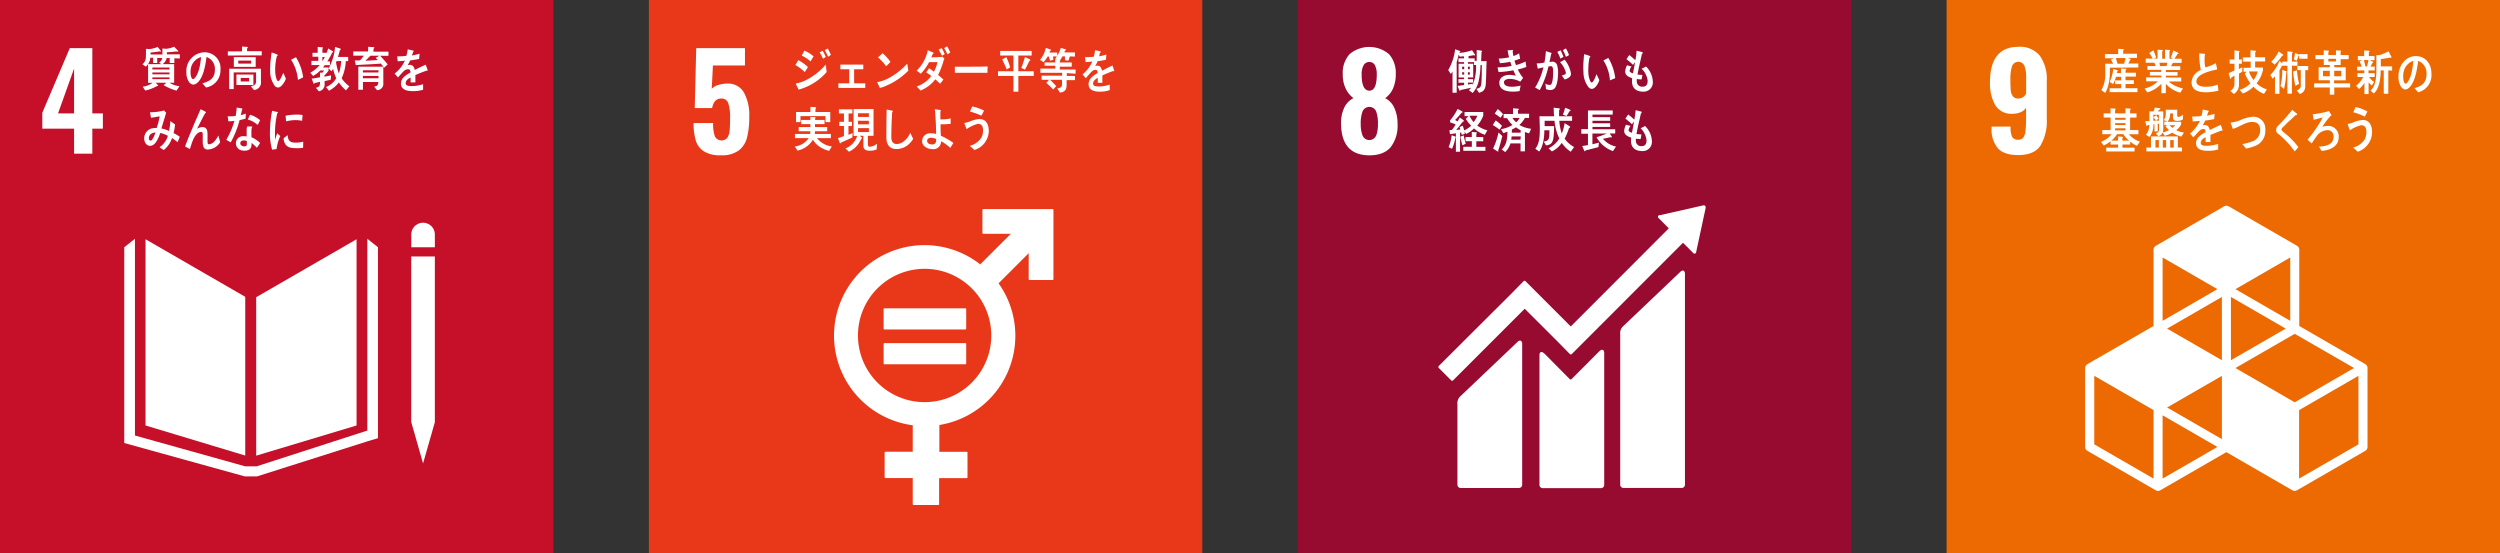 <svg xmlns="http://www.w3.org/2000/svg" viewBox="0 0 600.03 132.82"><rect x="0" y="0" width="600.03" height="132.82" fill="#333333" stroke="none"/><defs><style>.cls-1{fill:#c60f28;}.cls-2{fill:#fff;}.cls-3{fill:#e83819;}.cls-4{fill:#970b31;}.cls-5{fill:#ed6a02;}</style></defs><g id="レイヤー_2" data-name="レイヤー 2"><g id="レイヤー_1-2" data-name="レイヤー 1"><rect class="cls-1" width="132.82" height="132.82"/><path class="cls-2" d="M17.78,30.88H10.15V27.06l6.6-15.51h5.41V27.22h2.53v3.66H22.16v6H17.78Zm0-3.66V16.46L13.93,27.22Z"/><polygon class="cls-2" points="58.86 71.24 34.93 57.42 34.93 102.12 58.86 109.34 58.86 71.24"/><polygon class="cls-2" points="61.49 71.33 61.49 109.36 85.58 102.12 85.58 57.42 61.49 71.33"/><polygon class="cls-2" points="99.41 101.33 98.71 101.33 101.54 111.23 104.37 101.33 103.66 101.33 104.37 101.33 104.37 61.56 103.66 61.56 102.96 61.56 102.22 61.56 100.81 61.56 100.11 61.56 99.41 61.56 98.7 61.56 98.7 101.33 99.41 101.33"/><polygon class="cls-2" points="90.72 59.34 88.16 57.31 88.16 103.34 61.57 111.93 60.34 111.93 60.09 111.93 58.86 111.93 32.39 104.53 32.39 57.31 29.82 59.34 29.82 106.33 58.74 114.34 60.09 114.34 60.34 114.34 61.69 114.34 88.36 105.87 90.72 105.17 90.72 59.34"/><path class="cls-2" d="M104.37,56.29a2.83,2.83,0,0,0-5.66,0v3.05h5.66Z"/><path class="cls-2" d="M37.74,13.89v1.23h-1V13.85h-.65A3.22,3.22,0,0,1,35,16l-.83-.58c.84-.68.86-1.33.86-2.44,0-.42,0-.84,0-1.26l.9.06a8.28,8.28,0,0,0,1.93-.51l.79,1c0,.09-.1.12-.16.12a.47.47,0,0,1-.2-.06c-.71.13-1.43.21-2.15.28,0,.16,0,.31,0,.47h3.48v.89Zm4.11.1v1.13H40.73V13.93H40A2.39,2.39,0,0,1,39,15.4h2.8v4.46H40.69a5.25,5.25,0,0,0,2.39.82l-.72,1.07a12.48,12.48,0,0,1-3.09-1.31c.21-.21.46-.37.66-.58H37.37c.08.1.59.58.59.67a.12.12,0,0,1-.13.11l-.12,0a10.78,10.78,0,0,1-2.85,1.1l-.62-.94a4.73,4.73,0,0,0,2.36-.92H35.54V15.4h3.2c-.19-.11-.38-.25-.56-.37a1.75,1.75,0,0,0,.8-1.7c0-.56,0-1.13,0-1.69l.9.07a6.65,6.65,0,0,0,1.92-.5l.89.92s.11.1.11.17-.13.11-.18.11a.59.59,0,0,1-.25-.07c-.77.09-1.54.17-2.31.2,0,.17,0,.33,0,.5h3.1v1Zm-1.17,2.22H36.57v.47h4.11Zm0,1.19H36.57v.44h4.12Zm0,1.17H36.57V19h4.12Z"/><path class="cls-2" d="M49.44,21c-.3-.33-.57-.69-.87-1,1.54-.43,3-1.06,3-3.22a3,3,0,0,0-2-3.1c-.26,2-.78,5.11-2.31,6.27a1.49,1.49,0,0,1-.91.36,1.44,1.44,0,0,1-1-.66,4.05,4.05,0,0,1-.62-2.34,4.48,4.48,0,0,1,4.3-4.76,3.82,3.82,0,0,1,3.89,4.15A4.16,4.16,0,0,1,49.44,21ZM46,15.74a4.57,4.57,0,0,0-.27,1.56c0,.47.09,1.68.63,1.68.2,0,.36-.22.48-.37.92-1.09,1.31-3.42,1.4-4.92A3.56,3.56,0,0,0,46,15.74Z"/><path class="cls-2" d="M54.68,13.33v-1h3.41V11.17l1.22.09c.07,0,.16,0,.16.13s-.1.17-.17.2v.7h3.52v1Zm6.25,8.27-.74-.92c.68-.14,1.27-.23,1.27-1.22V17.37H56.09v4H55V16.49h7.63v3.05A1.79,1.79,0,0,1,60.93,21.6Zm-4.81-5.55V13.71h5.25v2.34Zm.63,4.35V17.89h4.07V20.4Zm3.52-5.85H57.19v.71h3.08Zm-.49,4.15h-2v.85h2Z"/><path class="cls-2" d="M66.75,21a1,1,0,0,1-.76-.33,6,6,0,0,1-1.15-3.76,19.22,19.22,0,0,1,.2-3.13c0-.4.1-.78.16-1.17a6.88,6.88,0,0,1,1.38.51.15.15,0,0,1,.08.12.26.26,0,0,1-.2.22,12.62,12.62,0,0,0-.4,3.75,5.55,5.55,0,0,0,.24,1.52c.06.21.21.74.46.73.46,0,1-1.52,1.25-2l.61,1.45C68.33,19.7,67.52,21,66.75,21Zm4.76-1.85a10.51,10.51,0,0,0-1.65-4.81c.4-.19.78-.42,1.18-.6a12.36,12.36,0,0,1,1.72,4.82C72.35,18.78,71.93,19,71.51,19.16Z"/><path class="cls-2" d="M79.75,12.59a15.85,15.85,0,0,1-1.19,2.14h.63v.92H77.94c-.14.18-.28.37-.43.55h1.34V17a10,10,0,0,1-1,1.11v.29c.53-.09,1.08-.18,1.62-.31l-.09,1.05c-.49.14-1,.21-1.47.32v.67a1.63,1.63,0,0,1-1.38,1.78l-.72-.83c.84-.24,1-.4,1-1.44l-1.32.3c0,.06-.07.19-.14.19s-.09,0-.11-.1l-.44-1.16c.66-.08,1.32-.2,2-.32,0-.37,0-.74,0-1.11l.59,0a2.55,2.55,0,0,0,.37-.52h-.9a7.4,7.4,0,0,1-1.72,1.31l-.67-.77a8.15,8.15,0,0,0,2.28-1.85h-2v-1h1.64v-1H75V12.67h1.25V11.26l1.16.1a.1.1,0,0,1,.11.11.29.29,0,0,1-.14.21v1H78.8l-.67.66a14.62,14.62,0,0,0,.64-1.71l1.07.65a.21.21,0,0,1,.11.18C80,12.59,79.82,12.6,79.75,12.59Zm-2.38,1.1v1a10.12,10.12,0,0,0,.6-1Zm5.67,8a8.44,8.44,0,0,1-1.69-1.91,7.24,7.24,0,0,1-2.4,2l-.71-.89a4.9,4.9,0,0,0,2.46-2.12,11.55,11.55,0,0,1-.76-2.26,4,4,0,0,1-.39.62l-.67-.72a13,13,0,0,0,1.54-5.14l1.24.38a.22.22,0,0,1,.13.19c0,.11-.15.2-.22.22-.14.54-.28,1.08-.45,1.61h2.45v1H83a11,11,0,0,1-1,4.12,7,7,0,0,0,1.86,1.92Zm-2.28-7-.1.26a12.78,12.78,0,0,0,.68,2.69,11.56,11.56,0,0,0,.54-3Z"/><path class="cls-2" d="M91.26,13.38c.6.7,1.23,1.35,1.79,2.08l-.87.8a8,8,0,0,0-.8-1c-2,.18-4,.23-6,.36l-.23-1.11h1a.55.55,0,0,0,.38-.15,5.69,5.69,0,0,0,.76-1H84.78v-1h3.57V11.23l1.38.09c.07,0,.11.08.11.16s-.13.2-.2.23v.69h3.6v1Zm-.77,8.26-.7-.85c.65-.11,1-.24,1-1.11H87.11v1.86H86V16h6V19.9A1.52,1.52,0,0,1,90.49,21.64ZM87.1,16.87v.52h3.74v-.52Zm3.75,1.36H87.1v.56h3.75Zm-1.93-4.85c-.41.39-.8.83-1.24,1.18,1,0,2-.1,3-.16-.17-.16-.34-.34-.5-.51.28-.16.56-.32.84-.51Z"/><path class="cls-2" d="M102.54,17a.24.24,0,0,1-.14-.05c-.71.23-2.06.77-2.7,1.07v1.75H98.55c0-.16,0-.33,0-.52v-.64c-.78.36-1.18.83-1.18,1.35s.45.7,1.34.7a8.65,8.65,0,0,0,2.84-.46l0,1.34a8.17,8.17,0,0,1-2.45.33c-1.91,0-2.87-.6-2.87-1.83a2.29,2.29,0,0,1,.8-1.64,7.81,7.81,0,0,1,1.49-1c0-.51-.18-.77-.46-.77A1.43,1.43,0,0,0,97,17a9.74,9.74,0,0,0-.76.78c-.36.4-.58.67-.72.81-.17-.21-.45-.52-.81-.94a8,8,0,0,0,2.46-3.09c-.52.07-1.09.12-1.72.15a11.82,11.82,0,0,0-.15-1.18,16.64,16.64,0,0,0,2.23-.12,9.25,9.25,0,0,0,.33-1.57l1.32.3a.14.14,0,0,1,.12.13c0,.07,0,.13-.16.17,0,.2-.14.5-.26.88a17.4,17.4,0,0,0,1.82-.42l-.11,1.25c-.53.12-1.26.23-2.15.36a7.13,7.13,0,0,1-.61,1.14,2,2,0,0,1,.56-.08c.59,0,1,.4,1.16,1.22.78-.41,1.67-.84,2.63-1.27l.45,1.28C102.66,16.91,102.62,17,102.54,17Z"/><path class="cls-2" d="M42.62,34.13a15.13,15.13,0,0,0-1.33-1,6.05,6.05,0,0,1-2,2.89l-1-.68a5,5,0,0,0,2-2.74,7,7,0,0,0-1.83-.69A10.14,10.14,0,0,1,38,33.12C37.54,34.06,37,35,36,35c-.81,0-1.39-.79-1.39-1.78a2.48,2.48,0,0,1,1.8-2.4,4.36,4.36,0,0,1,1.19-.1,18.23,18.23,0,0,0,.72-2.8l-2.08.36L36,26.94h.11a13.12,13.12,0,0,0,3.29-.43,5,5,0,0,0,.48.55c-.21.72-.43,1.43-.65,2.15-.17.55-.32,1.09-.51,1.62a7.14,7.14,0,0,1,1.83.6,11.09,11.09,0,0,0,.32-2.37c.39.27.78.53,1.15.83a13.72,13.72,0,0,1-.36,2.05,11.9,11.9,0,0,1,1.48.87C43,33.24,42.81,33.7,42.62,34.13Zm-6.89-.94c0,.29.11.55.37.55a.48.48,0,0,0,.41-.21,6.14,6.14,0,0,0,.79-1.74C36.62,31.85,35.73,32.19,35.73,33.19Z"/><path class="cls-2" d="M49.86,35.89c-1.3,0-1.2-1.38-1.2-2.46V32.37c0-.32,0-.7-.35-.7a.75.75,0,0,0-.26,0c-1.47.42-2,2.69-2.48,4.11l-1.15-.63c.4-1.11.84-2.19,1.3-3.28s1-2.44,1.55-3.65c.3-.67.57-1.36.88-2a12.93,12.93,0,0,1,1.23.63.12.12,0,0,1,.07.11.16.16,0,0,1-.17.15c-.65,1.13-1.23,2.33-1.83,3.5l-.18.31a2.81,2.81,0,0,1,1.3-.42c1,0,1.24.73,1.24,1.7,0,.59,0,1.16,0,1.74,0,.3,0,.7.37.7A2.07,2.07,0,0,0,51.4,34a6.38,6.38,0,0,0,1-1.48c.16.54.31,1.07.45,1.6A3.62,3.62,0,0,1,49.86,35.89Z"/><path class="cls-2" d="M58.94,28.48c-.48.14-.95.25-1.43.34a22.91,22.91,0,0,1-2.13,5.34c-.36-.18-.72-.39-1.07-.61A18.55,18.55,0,0,0,56.26,29a9.89,9.89,0,0,1-1.45.12c-.05-.4-.11-.79-.16-1.2a4.78,4.78,0,0,0,.54,0,8.88,8.88,0,0,0,1.36-.09,13,13,0,0,0,.26-2c.46.06.91.12,1.36.22-.12.53-.24,1.07-.39,1.59A10,10,0,0,0,59,27.26C59,27.66,58.94,28.07,58.94,28.48Zm2.72,7a9,9,0,0,0-1.29-1.18c0,.13,0,.26,0,.38,0,1.18-.8,1.49-1.68,1.49a3,3,0,0,1-.93-.14,1.74,1.74,0,0,1-1.14-1.62,1.7,1.7,0,0,1,1.78-1.73,5.49,5.49,0,0,1,.8.06c0-.53,0-1.07,0-1.6a2.38,2.38,0,0,1,.14-.78h.88c.06,0,.34,0,.34.09s0,0,0,0a1.3,1.3,0,0,0-.2.7,17.82,17.82,0,0,0,0,1.79,7,7,0,0,1,2.06,1.36A11.07,11.07,0,0,1,61.66,35.45Zm-2.43-1.64a1.62,1.62,0,0,0-.7-.13c-.37,0-.83.12-.85.65s.54.77.92.77.63-.08.65-.57C59.25,34.29,59.24,34.05,59.23,33.81ZM61.84,30a5.91,5.91,0,0,0-2.37-1.31L60,27.55a6,6,0,0,1,2.43,1.31Z"/><path class="cls-2" d="M66.38,35.8c-.36,0-.71.08-1.07.12a14.33,14.33,0,0,1-.52-4.39,27.34,27.34,0,0,1,.52-4.94l.85.2a2.23,2.23,0,0,1,.43.1.14.14,0,0,1,.11.15.16.16,0,0,1-.16.15A22.11,22.11,0,0,0,66,32.32c0,.42,0,.83,0,1.25.17-.52.34-1.06.53-1.59l.74.68A10.69,10.69,0,0,0,66.38,35.8Zm6.38-.34a7.81,7.81,0,0,1-1.8.1c-1.41,0-2.73-.27-2.9-2.38.34-.25.67-.51,1-.74,0,1.2.57,1.74,1.49,1.77A6.44,6.44,0,0,0,72.78,34C72.77,34.45,72.76,35,72.76,35.46ZM72.51,29a7.6,7.6,0,0,0-2.28-.14,10.65,10.65,0,0,0-1.58.27c0-.42-.07-.93-.12-1.35a11.91,11.91,0,0,1,2.23-.26,7.74,7.74,0,0,1,1.86.09C72.58,28.07,72.56,28.54,72.51,29Z"/><rect class="cls-3" x="155.74" width="132.82" height="132.82"/><path class="cls-2" d="M169,36.36a4.69,4.69,0,0,1-2-2.61,14.37,14.37,0,0,1-.53-4.22h4.69a9,9,0,0,0,.41,3.18,1.8,1.8,0,0,0,3,.35,3.63,3.63,0,0,0,.55-1.7c.07-.72.11-1.76.11-3.11a10.4,10.4,0,0,0-.43-3.46,1.67,1.67,0,0,0-1.73-1.14c-1.13,0-1.85.76-2.16,2.29h-4.16l.35-14.39H178.8v4.16h-7.69l-.28,5.6a3.2,3.2,0,0,1,1.5-.89,7.07,7.07,0,0,1,2.28-.36,4.33,4.33,0,0,1,3.91,2.09A11.14,11.14,0,0,1,179.83,28a19.94,19.94,0,0,1-.53,5,5.63,5.63,0,0,1-2,3.12,6.82,6.82,0,0,1-4.23,1.15A7.37,7.37,0,0,1,169,36.36Z"/><path class="cls-2" d="M252.62,50.18H236a.21.21,0,0,0-.21.21v5.52a.21.21,0,0,0,.21.21h6.6l-7.33,7.33a21.71,21.71,0,1,0-16.2,38.62v6.35h-6.54a.21.21,0,0,0-.21.21v5.9a.21.21,0,0,0,.21.21h6.54V121a.21.21,0,0,0,.22.21h5.9a.21.21,0,0,0,.21-.21v-6.25H232a.21.21,0,0,0,.21-.21v-5.9a.21.21,0,0,0-.21-.21h-6.54V102A21.69,21.69,0,0,0,239.67,68l7.23-7.23V67a.21.21,0,0,0,.21.21h5.51a.21.21,0,0,0,.22-.21V50.39a.22.22,0,0,0-.22-.21m-30.7,46.34a16,16,0,1,1,16-16,16,16,0,0,1-16,16"/><path class="cls-2" d="M231.68,74H212.29a.21.21,0,0,0-.21.19v4.69a.21.21,0,0,0,.21.2h19.39a.21.21,0,0,0,.22-.2V74.16a.21.21,0,0,0-.22-.19"/><path class="cls-2" d="M231.68,82.35H212.29a.21.21,0,0,0-.21.2v4.69a.2.2,0,0,0,.21.19h19.39a.2.2,0,0,0,.22-.19V82.55a.21.21,0,0,0-.22-.2"/><path class="cls-2" d="M193.17,17.3a12.93,12.93,0,0,0-2.27-1.7c.24-.37.46-.77.71-1.16a10,10,0,0,1,2.3,1.66Zm-1.48,4.21c-.08-.14-.68-1.32-.68-1.39s.08-.09.13-.1a11,11,0,0,0,1.83-.56,15.32,15.32,0,0,0,5.26-4c0,.6.1,1.22.18,1.83A13.79,13.79,0,0,1,191.69,21.51Zm2.85-6.78a9.62,9.62,0,0,0-2.13-1.39c.23-.39.45-.79.66-1.19a8.53,8.53,0,0,1,2.2,1.38C195,13.94,194.8,14.34,194.54,14.73Zm3-.62a11.79,11.79,0,0,0-.82-1.53l.73-.39a12.69,12.69,0,0,1,.75,1.47Zm1.24-.49c-.27-.52-.53-1.07-.83-1.57l.7-.42a10.94,10.94,0,0,1,.77,1.53Z"/><path class="cls-2" d="M201.22,21.1V20h2.61V16.62H201.7V15.5h5.5v1.12H205V20h2.67V21.1Z"/><path class="cls-2" d="M212.9,20.49a8.23,8.23,0,0,1-1.72.62c-.06-.14-.67-1.43-.67-1.43s.05,0,.08,0a2.13,2.13,0,0,0,.42-.06,10.15,10.15,0,0,0,3.11-1.34,17.56,17.56,0,0,0,3.63-3c.08.56.18,1.11.27,1.67A16.6,16.6,0,0,1,212.9,20.49Zm-.23-4.6a12.31,12.31,0,0,0-1.95-2.12c.38-.32.74-.66,1.11-1a10.83,10.83,0,0,1,1.89,2.09A9.19,9.19,0,0,1,212.67,15.89Z"/><path class="cls-2" d="M226.47,14.51c0,.14-.07.28-.11.42A7.39,7.39,0,0,1,226,16a13.53,13.53,0,0,1-.85,2c.43.34.87.7,1.28,1.09a12.51,12.51,0,0,1-.81,1c-.37-.36-.75-.72-1.13-1.06a8.26,8.26,0,0,1-3.57,2.7c-.27-.32-.56-.62-.86-.92a.09.09,0,0,1,0-.06s0,0,.06-.05a4.18,4.18,0,0,0,.56-.2,7.2,7.2,0,0,0,2.84-2.27c-.39-.31-.81-.59-1.22-.87.24-.32.46-.65.7-1,.39.27.77.56,1.15.85a8.11,8.11,0,0,0,.84-2.3c-.66,0-1.32,0-2,0A11.51,11.51,0,0,1,221,17.7c-.32-.25-.65-.5-1-.73a9.44,9.44,0,0,0,2.68-4.91l1.32.56a.13.13,0,0,1,.08.13c0,.1-.11.13-.18.13l-.37.88a25.14,25.14,0,0,0,2.74-.14,4,4,0,0,0,.42.5C226.59,14.25,226.52,14.39,226.47,14.51Zm-.39-1.12a15.87,15.87,0,0,0-.8-1.46l.73-.4a11,11,0,0,1,.73,1.46Zm1.33-.33a15.65,15.65,0,0,0-.8-1.52l.7-.42a8.8,8.8,0,0,1,.76,1.5Z"/><path class="cls-2" d="M237,17.47c-.55,0-1,0-1.48,0s-5.1,0-6.34,0c0-.45,0-1,0-1.37,0-.18.07-.1.13-.09l.57,0c.59,0,2.11,0,2.79,0,1.42,0,2.81,0,4.39-.06C237,16.43,237,17,237,17.47Z"/><path class="cls-2" d="M244.42,18.23V22h-1.18V18.23h-3.71V17.11h3.71V13.33h-3.19v-1.1h7.56v1.1h-3.2v3.78h3.7v1.12Zm-2.79-1.56c-.34-.8-.69-1.62-1.1-2.39l1-.57a14.27,14.27,0,0,1,.92,2.46Zm5.44-2.08c-.34.72-.68,1.44-1.07,2.13l-.87-.41c.32-.85.61-1.73.87-2.62l1.17.54a.23.23,0,0,1,.13.19C247.3,14.55,247.15,14.59,247.07,14.59Z"/><path class="cls-2" d="M252.74,13.55l.1.79-.8.22-.31-1h-.27a7.84,7.84,0,0,1-1,1.37l-.85-.56A6.39,6.39,0,0,0,251,11.5l1.12.37a.17.17,0,0,1,.13.15c0,.1-.11.17-.19.18a2.22,2.22,0,0,1-.2.41h1.89v.94Zm3.3,4v.68H258v1H256c0,1.75.18,2.73-1.6,3l-.66-1c.67-.13,1.16-.19,1.16-1.13v-.94h-2.85c.3.28.57.56.84.86s.42.41.62.65l-.74.82a20.6,20.6,0,0,0-1.64-1.6l.65-.73H250v-1h4.93v-.69h-5.23v-1h3.59v-.69h-2.58V15h2.55v-.78l1.18.16c.05,0,.05-.05.05,0s0,.23-.1.25V15h2.84v1h-2.86v.69h3.79v1Zm.72-4-.31,1-.85-.09,0-.93H255a10.52,10.52,0,0,1-.61,1l-1.13-.42a8.13,8.13,0,0,0,1.34-2.62l1.15.34a.15.15,0,0,1,.12.13c0,.1-.13.12-.2.12-.07.17-.15.33-.22.49H258v1Z"/><path class="cls-2" d="M267.3,17.1a.2.2,0,0,1-.14-.06c-.67.24-2,.78-2.58,1.07v1.76h-1.1c0-.16,0-.34,0-.53v-.64c-.74.37-1.12.83-1.12,1.36s.43.69,1.28.69a7.9,7.9,0,0,0,2.71-.45l0,1.33A7.19,7.19,0,0,1,264,22c-1.82,0-2.73-.6-2.73-1.82a2.3,2.3,0,0,1,.76-1.64,6.64,6.64,0,0,1,1.41-1c0-.51-.16-.78-.43-.78a1.32,1.32,0,0,0-1,.44,8.45,8.45,0,0,0-.72.77c-.34.4-.56.67-.69.81l-.77-.93a8.41,8.41,0,0,0,2.35-3.09c-.5.07-1.05.11-1.64.15,0-.44-.09-.84-.15-1.19a15.46,15.46,0,0,0,2.13-.11,11,11,0,0,0,.32-1.57l1.25.29c.08,0,.11.07.11.14s0,.12-.14.17-.13.49-.25.88a14.29,14.29,0,0,0,1.73-.43l-.1,1.26c-.51.11-1.2.23-2,.35a7.22,7.22,0,0,1-.58,1.14,1.73,1.73,0,0,1,.53-.08c.57,0,.94.4,1.11,1.22.74-.41,1.59-.83,2.51-1.26l.43,1.27C267.41,17.05,267.37,17.1,267.3,17.1Z"/><path class="cls-2" d="M199,36.21a7.12,7.12,0,0,1-2.3-1,4.94,4.94,0,0,1-1.58-1.69,5.74,5.74,0,0,1-3.71,2.63l-.66-1a4.67,4.67,0,0,0,3.35-2h-3.3v-1h3.67c0-.22,0-.43,0-.65h-2.78v-1h2.81v-.71h-2.21v-1h2.21v-.74l1.14.09a.11.11,0,0,1,.12.11.2.2,0,0,1-.13.16v.38h2.27v1h-2.29v.71h2.93v1h-2.95c0,.22,0,.43,0,.65h3.83v1h-3.33a5.35,5.35,0,0,0,3.56,2Zm-.87-6.9V27.88h-6v1.43h-1.07V26.88h3.46V25.65l1.21.08a.13.13,0,0,1,.15.14.23.23,0,0,1-.16.19v.82h3.55v2.43Z"/><path class="cls-2" d="M204.57,33c-.91.44-1.84.82-2.75,1.24,0,.07-.07.17-.14.17s-.09,0-.13-.11l-.43-1.14,1.44-.49V30.24h-1.12v-1h1.12v-2h-1.21v-1h3.23v1h-.91v2h.81v1h-.84v2.13l1-.42Zm5.84,2.86a4,4,0,0,1-1.66.31c-.75,0-1.53-.15-1.53-1.24V32.59h-.88c.09.07.55.41.55.52s-.08.12-.13.13a11.12,11.12,0,0,1-.61,1.13,5.93,5.93,0,0,1-2.39,2.05l-.84-.8a4.66,4.66,0,0,0,2.81-3h-.86V26.18h4.79v6.41H208.3v2c0,.38.11.63.46.63a2.81,2.81,0,0,0,1.74-.74Zm-1.87-8.68h-2.6v.89h2.6Zm-2.6,1.8v.86h2.6V29Zm2.61,1.78h-2.61v.93h2.61Z"/><path class="cls-2" d="M217.65,35a4.56,4.56,0,0,1-2.58.77c-1.39,0-2.26-.92-2.33-2.54,0-.21,0-.43,0-.65q0-.91,0-1.86c0-1.46.05-2.95.06-4.42.31.05.62.11.92.18a1.51,1.51,0,0,1,.38.08c.08,0,.18.08.18.18a.23.23,0,0,1-.15.19c-.12,2-.2,4-.2,6,0,1,.39,1.63,1.29,1.63a2.64,2.64,0,0,0,1.24-.33,4.71,4.71,0,0,0,2-2.38l.71,1.48A5.59,5.59,0,0,1,217.65,35Z"/><path class="cls-2" d="M228.08,35.5a11,11,0,0,0-2.21-1.61,1.84,1.84,0,0,1-2.11,1.9c-1,0-2.45-.57-2.45-1.94A1.9,1.9,0,0,1,223.45,32a5,5,0,0,1,1.22.14c0-1.59-.07-3.19-.2-4.78,0-.39-.05-.77-.12-1.15l1.29.19c.06,0,.17.07.17.16a.21.21,0,0,1-.11.16v.44c0,.5,0,1,0,1.5h.12a10.18,10.18,0,0,0,1.35-.07c.34,0,.69-.12,1-.18,0,.44,0,.89,0,1.34-.55,0-1.1.08-1.65.08l-.77,0c0,.91,0,1.82.07,2.75a15.93,15.93,0,0,1,3,1.73Zm-3.4-2.15a3.07,3.07,0,0,0-1.29-.29c-.34,0-.87.25-.87.71,0,.71.69.89,1.16.89a.88.88,0,0,0,1-1Z"/><path class="cls-2" d="M233.86,36c-.36-.33-.72-.67-1.1-1a4.69,4.69,0,0,0,2.8-2,3.57,3.57,0,0,0,.38-1.68c0-1-.33-1.59-1.23-1.59A8,8,0,0,0,232,31c-.07-.17-.54-1.35-.54-1.45s.1-.07.14-.07a6.65,6.65,0,0,0,1.21-.33,6.73,6.73,0,0,1,2.27-.58c1.56,0,2.24,1.23,2.24,2.93A4.87,4.87,0,0,1,233.86,36Zm1.7-8.22a14.29,14.29,0,0,0-2.76-1c.19-.41.36-.82.55-1.23a10.61,10.61,0,0,1,2.83,1C236,26.93,235.79,27.35,235.56,27.74Z"/><rect class="cls-4" x="311.47" width="132.82" height="132.82"/><path class="cls-2" d="M321.87,29.56a8.5,8.5,0,0,1,.75-3.69,4.88,4.88,0,0,1,2.22-2.31A6.19,6.19,0,0,1,323,21.29a7.58,7.58,0,0,1-.72-3.45A6.71,6.71,0,0,1,323.91,13a7.34,7.34,0,0,1,9.47,0A6.71,6.71,0,0,1,335,17.74a8.23,8.23,0,0,1-.69,3.57,5.68,5.68,0,0,1-1.85,2.25,4.83,4.83,0,0,1,2.22,2.38,9.07,9.07,0,0,1,.75,3.84,8.41,8.41,0,0,1-1.62,5.5c-1.09,1.32-2.81,2-5.16,2Q321.88,37.25,321.87,29.56Zm8.43,3a8,8,0,0,0,.42-2.8,8.51,8.51,0,0,0-.42-3,1.77,1.77,0,0,0-3.28,0,8.48,8.48,0,0,0-.43,2.95,8,8,0,0,0,.43,2.8,1.77,1.77,0,0,0,3.28,0Zm.14-14.71a4.6,4.6,0,0,0-.44-2.18,1.43,1.43,0,0,0-1.34-.79,1.51,1.51,0,0,0-1.38.79,4.35,4.35,0,0,0-.47,2.18c0,2.6.62,3.91,1.85,3.91S330.44,20.44,330.44,17.84Z"/><path class="cls-2" d="M403.2,65.34l-13.56,12.9a2.26,2.26,0,0,0-.77,1.94v36.16a.77.77,0,0,0,.77.77h14a.77.77,0,0,0,.77-.77V65.67c0-.43-.33-1.21-1.22-.33"/><path class="cls-2" d="M364.13,82.15l-13.56,12.9A2.25,2.25,0,0,0,349.8,97v19.35a.77.77,0,0,0,.77.77h14a.77.77,0,0,0,.77-.77V82.47c0-.42-.34-1.2-1.22-.32"/><path class="cls-2" d="M409.37,49.7a.39.39,0,0,0-.12-.3.41.41,0,0,0-.25-.11h-.18l-10.39,2.35h-.19a.56.56,0,0,0-.2.11.4.4,0,0,0,0,.56l.12.12,2.37,2.37L377,78.35,366.13,67.48a.31.31,0,0,0-.44,0l-2.95,3h0L345.31,87.85a.33.33,0,0,0,0,.45l3,3a.31.31,0,0,0,.44,0l17.2-17.2,7.89,7.88,0,0,2.95,3a.33.33,0,0,0,.45,0l26.7-26.71,2.49,2.49a.4.4,0,0,0,.56,0,.36.36,0,0,0,.11-.26v0l2.28-10.6Z"/><path class="cls-2" d="M383.75,84.41,377.18,91a.31.31,0,0,1-.42,0L370.82,85c-1.09-1.08-1.33-.2-1.33.22v31.17a.77.77,0,0,0,.77.77h14a.77.77,0,0,0,.77-.77V84.66c0-.43-.33-1.21-1.29-.25"/><path class="cls-2" d="M356.62,20c-.08,1.37-.47,2-1.64,2.26l-.65-.94c.82-.16,1.14-.38,1.22-1.4.1-1.42.1-2.87.1-4.3h-.32a18.33,18.33,0,0,1-.45,3.92,6.42,6.42,0,0,1-1.42,2.77l-.9-.65a7.57,7.57,0,0,0,.53-.6l-2.55.55c0,.09-.06.17-.14.17s-.14-.08-.17-.16l-.41-1c.53-.06,1.05-.14,1.57-.21v-.55h-1.34V19h1.34v-.39h-1.32V15.3h1.31v-.38h-1.33V14h1.33v-.46c-.32,0-.64,0-1,.08l-.27-.5c-.11.44-.22.9-.35,1.34,0,.08-.14.42-.14.48v7.31h-1V17.15a6.41,6.41,0,0,1-.4.61l-.63-.94a13.09,13.09,0,0,0,1.66-5l1.15.42a.16.16,0,0,1,.09.13c0,.1-.12.14-.18.15l0,.17a10.49,10.49,0,0,0,3-.64l.74,1.13a.13.13,0,0,1-.14.13.26.26,0,0,1-.18-.07c-.42.09-.85.15-1.26.22V14h1.46v.59h.5V12l1.09.15c.07,0,.18.06.18.16a.21.21,0,0,1-.13.19c0,.72-.05,1.45-.08,2.17l1.32,0C356.71,16.4,356.73,18.19,356.62,20Zm-5.2-4h-.49v.61h.49Zm0,1.34h-.49v.56h.49ZM352.77,16h-.44v.61h.44Zm0,1.34h-.46v.56h.46Zm1-1.74v-.69h-1.45v.38h1.27v3.31h-1.27V19h1.25v.82h-1.25v.47l1.16-.2-.06.38a11.34,11.34,0,0,0,.85-4.86Z"/><path class="cls-2" d="M364.29,16.67a8.59,8.59,0,0,0,1.27,2c-.21.33-.45.63-.68.94a5.29,5.29,0,0,0-2.63-.68c-.4,0-1.28.19-1.28.82,0,1,1.35,1.07,2,1.07a11.4,11.4,0,0,0,2-.26c-.1.43-.18.86-.25,1.3a10,10,0,0,1-1.44.13c-1.24,0-3.42-.16-3.42-2.12,0-1.42,1.39-1.9,2.39-1.9a6.89,6.89,0,0,1,1.56.21c-.2-.44-.4-.87-.59-1.31a24.76,24.76,0,0,1-3.55.43l-.25-1.14a15.39,15.39,0,0,0,3.38-.34c-.11-.35-.22-.69-.32-1a14.7,14.7,0,0,1-2.47.35c-.11-.36-.21-.74-.31-1.1a14.24,14.24,0,0,0,2.5-.31c-.15-.54-.26-1.11-.36-1.67L363,12h0a.14.14,0,0,1,.15.14.28.28,0,0,1-.09.18,10.63,10.63,0,0,0,.18,1.13,5,5,0,0,0,1.36-.65c.08.42.17.85.25,1.28-.45.17-.91.33-1.36.48a11.31,11.31,0,0,0,.37,1.07,13.67,13.67,0,0,0,2.28-.86c.08.44.13.87.21,1.29A12.27,12.27,0,0,1,364.29,16.67Z"/><path class="cls-2" d="M373.09,21.25a1.48,1.48,0,0,1-1.1.35,2.16,2.16,0,0,1-.95-.24c0-.43-.07-.85-.12-1.29a2,2,0,0,0,1.07.32c.79,0,.78-2.56.78-3.21,0-.47,0-1.3-.54-1.3a3,3,0,0,0-.59.09,22.13,22.13,0,0,1-2.09,5.66c-.37-.2-.73-.43-1.11-.61a16.19,16.19,0,0,0,2-4.85,11.91,11.91,0,0,0-1.34.33l-.28-1.22c0-.06.06-.07.09-.07l.26,0a7.22,7.22,0,0,0,1.51-.21,20.07,20.07,0,0,0,.35-2.71c.29.07.57.16.86.26l.4.13a.16.16,0,0,1,.12.14c0,.07-.07.1-.11.12-.12.64-.25,1.29-.41,1.93.2,0,.4-.06.59-.06a1.16,1.16,0,0,1,1.29,1,6.65,6.65,0,0,1,.19,1.73C373.94,18.57,373.8,20.53,373.09,21.25Zm1.43-7.18a13.31,13.31,0,0,0-.74-1.62l.79-.38a16,16,0,0,1,.69,1.58Zm1,5c-.21-.33-.45-.63-.68-.94.28-.06,1-.23,1-.66a5.7,5.7,0,0,0-1.41-2.55,11.65,11.65,0,0,0,1.09-.61,7.21,7.21,0,0,1,1.55,3.4C377.06,18.58,376.08,18.9,375.51,19.09Zm.32-5.42a11.32,11.32,0,0,0-.74-1.62l.75-.41a9.82,9.82,0,0,1,.74,1.61Z"/><path class="cls-2" d="M382.13,21.33a1.05,1.05,0,0,1-.78-.3,5.9,5.9,0,0,1-1.3-3.7,18.15,18.15,0,0,1,.06-3.13c0-.4.06-.79.11-1.19a7.9,7.9,0,0,1,1.4.45.15.15,0,0,1,.08.12.24.24,0,0,1-.19.23,12.69,12.69,0,0,0-.28,2.32,11.78,11.78,0,0,0,0,1.45,5.4,5.4,0,0,0,.3,1.5c.07.22.24.73.49.71.46,0,1-1.56,1.16-2l.68,1.42C383.65,20,382.9,21.28,382.13,21.33Zm4.28-2a10.31,10.31,0,0,0-1.57-4.83c.4-.19.78-.41,1.19-.59a12.53,12.53,0,0,1,1.65,4.85C387.26,18.93,386.84,19.11,386.41,19.29Z"/><path class="cls-2" d="M394.41,22c-1.36,0-2.69-.57-2.71-2.41,0-.27,0-.54.05-.82-.71-.25-1.67-.57-1.69-1.63a4.39,4.39,0,0,1,.43-1.46c.37.08.75.2,1.11.28a2.12,2.12,0,0,0-.48,1c0,.4.56.57.83.64.15-.9.33-1.79.48-2.69-.17.22-.34.43-.5.65-.5-.49-1-.92-1.56-1.35.21-.34.44-.68.67-1a14.63,14.63,0,0,1,1.45,1.25,13.31,13.31,0,0,0,.31-2.28c.32.06.64.15.95.23a1.74,1.74,0,0,1,.39.11c.07,0,.14,0,.14.14a.45.45,0,0,1-.19.3c-.07.25-.13.52-.18.77-.12.54-.24,1.07-.37,1.61-.18.84-.37,1.7-.52,2.55a11.74,11.74,0,0,0,1.18.1L394,19.06a7.43,7.43,0,0,1-1.15-.09,2.8,2.8,0,0,0,0,.5,1.26,1.26,0,0,0,1.42,1.33c.83,0,1.2-.51,1.19-1.45A4.87,4.87,0,0,0,394,16.48a7,7,0,0,0,1.07-.52,5.4,5.4,0,0,1,1.63,3.7A2.2,2.2,0,0,1,394.41,22Z"/><path class="cls-2" d="M349.29,33.07a9.9,9.9,0,0,1-.79,2.66l-.82-.42a9.48,9.48,0,0,0,.73-2.86l.88.33a.16.16,0,0,1,.11.16C349.4,33,349.33,33.05,349.29,33.07Zm7.09-.72a7.5,7.5,0,0,1-2.6-1.53,6.7,6.7,0,0,1-1.9,1.34l-.4-.61.12.5a6.51,6.51,0,0,1-.76.34c0-.2-.11-.4-.16-.6l-.25.05v4.58h-1V32l-1.43.2-.11-1a2.28,2.28,0,0,0,.58,0c.32-.41.62-.86.91-1.3a5.53,5.53,0,0,0-1.33-.51v-.51a13,13,0,0,0,1.78-2.73c.33.15.67.33,1,.52.07.05.21.12.21.24s-.16.15-.23.15c-.51.59-1,1.19-1.57,1.73l.59.36c.19-.3.36-.61.53-.93.15.1,1,.62,1,.8s-.14.15-.22.13c-.54.68-1.08,1.37-1.64,2.05l1-.12a5.62,5.62,0,0,0-.19-.58c.26-.1.52-.22.78-.33.12.38.23.75.33,1.13a6.32,6.32,0,0,0,1.68-1.12,9,9,0,0,1-1.29-1.65l.63-.65h-.93v-1H356v.86a7.75,7.75,0,0,1-1.44,2.4A7.27,7.27,0,0,0,357,31.29C356.77,31.63,356.58,32,356.38,32.35ZM351,34.89a20.8,20.8,0,0,1-.5-2.07l.81-.33a12.9,12.9,0,0,0,.49,2Zm.21,1.3v-.95h2.05V33.89h-1.51v-1h1.5V31.66c.26,0,.53.05.79.09a2.09,2.09,0,0,1,.35,0,.12.12,0,0,1,.09.12.22.22,0,0,1-.15.18v.85H356v1h-1.66v1.35h2.18v.95Zm1.48-8.41a6.69,6.69,0,0,0,1,1.53,5.61,5.61,0,0,0,.88-1.53Z"/><path class="cls-2" d="M359.92,31.12A16.47,16.47,0,0,0,358.28,30l.7-1.09a8.39,8.39,0,0,1,1.51,1.3Zm-.34,5a.34.34,0,0,1,.05.17.1.1,0,0,1-.1.1,13.17,13.17,0,0,1-1.17-.75,16.86,16.86,0,0,0,1.3-3.84l.92.87C360.26,33.82,360,35,359.58,36.11Zm.57-7.85a13.29,13.29,0,0,0-1.41-1l.74-1.1a9.65,9.65,0,0,1,1.26,1.21ZM367,32a8.47,8.47,0,0,1-1-.32v4.64h-1.05v-1.9h-2.42a4.73,4.73,0,0,1-1.28,2.08l-.83-.64c1.18-1,1.38-2.67,1.38-4.27a6,6,0,0,1-1,.36l-.54-.95A7.5,7.5,0,0,0,363,30a8.3,8.3,0,0,1-1.28-1.64h-.84v-1h2.26V26l1.21.08a.19.19,0,0,1,.18.18c0,.11-.11.17-.19.19v.85H367v1h-1A6.79,6.79,0,0,1,364.67,30a7.55,7.55,0,0,0,2.81.91Zm-2,.73H362.8c0,.26-.05.54-.09.8h2.22Zm0-1.43c-.39-.23-.77-.47-1.14-.74a9.74,9.74,0,0,1-1,.54c0,.25,0,.49,0,.74h2.1Zm-2-3a4.62,4.62,0,0,0,.91,1.05,3.89,3.89,0,0,0,.83-1.05Z"/><path class="cls-2" d="M377,36.42a7.67,7.67,0,0,1-2.16-2.13,6.06,6.06,0,0,1-2.37,2.06l-.79-.76a5.94,5.94,0,0,0,2.57-2.36A12.51,12.51,0,0,1,373.1,29h-2.37V29c0,.43,0,.85,0,1.28H373a25.2,25.2,0,0,1-.13,2.61c-.18,1.41-.63,1.87-1.82,2l-.54-.92c1.18-.13,1.34-.6,1.36-1.92v-.79h-1.21c0,1.64-.26,3.89-1.25,5.11l-.92-.67c1-1.16,1.08-3.08,1.08-4.65,0-1.05-.06-2.1-.08-3.15H373c-.06-.68-.08-1.38-.1-2.06l1.28.16c.07,0,.2.05.2.16a.32.32,0,0,1-.18.25c0,.28,0,.54,0,.82s0,.45,0,.67h3.12V29h-3.07a12.48,12.48,0,0,0,.59,3.05,10.64,10.64,0,0,0,.69-2.5l1.21.77a.25.25,0,0,1,.12.2c0,.13-.2.18-.27.19a14.4,14.4,0,0,1-1.06,2.58,6.72,6.72,0,0,0,2.27,2Zm-.3-9.72c-.23.38-.45.77-.7,1.14l-.89-.31a13.17,13.17,0,0,0,.54-1.68l1.13.46c.07,0,.16.1.16.2S376.78,26.69,376.7,26.7Z"/><path class="cls-2" d="M387.13,36.27a7.37,7.37,0,0,1-3.95-3.33,22.8,22.8,0,0,0,2.47-.89H382.2v2.58l1.57-.4-.13,1.08-3.12.81c0,.08-.09.18-.17.18a.13.13,0,0,1-.1-.08l-.5-1.17c.46-.08.92-.13,1.38-.23V32.1h-1.6V31h1.6V26.51h5.94v1h-4.86v.6h4.25V29h-4.25v.58h4.25v.88h-4.25v.57h5.46v1h-1.32l.53.81a.16.16,0,0,1-.15.16.49.49,0,0,1-.19-.07c-.6.14-1.21.27-1.82.37a5.57,5.57,0,0,0,3.14,1.88Z"/><path class="cls-2" d="M394.17,36.26c-1.36,0-2.69-.57-2.71-2.41,0-.27,0-.54.05-.82-.71-.25-1.67-.56-1.69-1.63a4.12,4.12,0,0,1,.43-1.45c.37.08.74.19,1.1.27a2.21,2.21,0,0,0-.47,1c0,.4.56.57.82.64.16-.9.33-1.79.49-2.69l-.51.65a16.47,16.47,0,0,0-1.56-1.34c.22-.34.44-.69.68-1a15.87,15.87,0,0,1,1.45,1.25,15.69,15.69,0,0,0,.31-2.27c.31.05.63.14.95.22a3.31,3.31,0,0,1,.39.11c.06,0,.13,0,.13.14a.44.44,0,0,1-.18.3c-.07.25-.13.53-.19.77-.11.54-.23,1.08-.36,1.61-.18.84-.38,1.7-.52,2.55.39.07.79.07,1.18.11l-.18,1.1a7.43,7.43,0,0,1-1.15-.09,2.8,2.8,0,0,0,0,.5A1.26,1.26,0,0,0,394,35.08c.83,0,1.2-.51,1.19-1.45a4.81,4.81,0,0,0-1.43-2.86,8.19,8.19,0,0,0,1.07-.53A5.37,5.37,0,0,1,396.48,34,2.2,2.2,0,0,1,394.17,36.26Z"/><rect class="cls-5" x="467.21" width="132.82" height="132.82"/><path class="cls-2" d="M479.53,35.61A7,7,0,0,1,478,30.75v-.37h4.56a5.84,5.84,0,0,0,.36,2.43,1.5,1.5,0,0,0,1.49.72,1.41,1.41,0,0,0,1.17-.47,3.17,3.17,0,0,0,.55-1.54,24.28,24.28,0,0,0,.15-3.11V25.84A2.71,2.71,0,0,1,485,26.92a4.93,4.93,0,0,1-2,.39,4.48,4.48,0,0,1-4.1-2.06,10.32,10.32,0,0,1-1.28-5.47q0-8.54,6.82-8.54a6.1,6.1,0,0,1,5.16,2.16,9.57,9.57,0,0,1,1.65,5.94v9.22a11.47,11.47,0,0,1-1.51,6.38q-1.51,2.28-5.33,2.28C482.14,37.22,480.52,36.69,479.53,35.61Zm6.77-13.15v-4a6.93,6.93,0,0,0-.4-2.62,1.6,1.6,0,0,0-3,.07,10.7,10.7,0,0,0-.38,3.33q0,1.63.09,2.49a2.72,2.72,0,0,0,.52,1.39,1.56,1.56,0,0,0,1.3.53A2.06,2.06,0,0,0,486.3,22.46Z"/><path class="cls-2" d="M567.71,87.4l-15.86-9.16V59.93a1.1,1.1,0,0,0-.54-.94l-16.4-9.47a1.11,1.11,0,0,0-1.09,0L517.42,59a1.1,1.1,0,0,0-.54.94V78.24L501,87.4a1.08,1.08,0,0,0-.54.93v18.94a1.09,1.09,0,0,0,.54.94l16.4,9.47a1.13,1.13,0,0,0,1.09,0l15.86-9.16,15.85,9.16a1.13,1.13,0,0,0,1.09,0l16.4-9.47a1.09,1.09,0,0,0,.54-.94V88.33A1.08,1.08,0,0,0,567.71,87.4Zm-34.43,18-13.15-7.6,13.15-7.59ZM548.6,78.87l-13.15,7.59V71.27Zm-15.32,7.59-13.15-7.59,13.15-7.6Zm3.25,1.87,14.23-8.21L565,88.33l-14.24,8.23ZM549.68,77,536.53,69.4l13.15-7.6ZM532.2,69.4,519.05,77V61.8Zm-15.32,45.47-14.23-8.22V90.21l14.23,8.22Zm2.17,0V99.68l13.15,7.59Zm47-8.22-14.24,8.22V98.43l14.24-8.22Z"/><path class="cls-2" d="M506.39,16.25c0,.3,0,.59,0,.89a12.62,12.62,0,0,1-.44,3.57,5.4,5.4,0,0,1-.69,1.59l-.91-.66a7.62,7.62,0,0,0,.94-4.22c0-.71,0-1.42-.05-2.12h1.93c-.17-.35-.34-.71-.52-1l.71-.32h-2.15v-1h3.17V11.71l1.17.08c.09,0,.19,0,.19.14s-.09.15-.15.17v.79h3.31v1h-2.23l.64.24a.11.11,0,0,1,.09.11c0,.07-.07.11-.12.12-.15.3-.28.6-.45.89h2.4v.95Zm-.05,5.86v-.93h2.76v-1h-1.47v-.89h1.47v-.85h-1.23a8.34,8.34,0,0,1-.71,1.75l-.81-.54a9.46,9.46,0,0,0,.86-3.09l1,.29a.13.13,0,0,1,.11.12c0,.1-.07.13-.14.14l-.12.42h1V16.42l1.19.1c.06,0,.1.09.1.15s-.13.18-.2.2v.58h2.51v.94h-2.51v.86h2v.91h-2v1h2.87v.95Zm1.47-8.17c.13.38.34,1.05.45,1.44a.39.39,0,0,1-.5-.08h2.06c.12-.45.24-.9.33-1.36Z"/><path class="cls-2" d="M523.29,22.24a6.9,6.9,0,0,1-3.46-2.12v2.25h-1.08V20.1a7.33,7.33,0,0,1-3.38,2.08l-.64-.94a6.7,6.7,0,0,0,3.19-1.72h-2.81v-.94h3.64v-.45H516v-.86h2.72v-.5h-3.32v-.91h2c-.11-.26-.2-.54-.33-.8H515v-1h1.66a9.25,9.25,0,0,0-.82-1.34l1-.64c.23.56.45,1.13.67,1.7l-.55.28h.89V11.93L519,12a.11.11,0,0,1,.11.12c0,.08-.09.14-.15.17V14.1h.67V11.92l1.11.09a.11.11,0,0,1,.1.12c0,.08-.09.14-.14.16v1.8h.82l-.49-.26c.21-.57.44-1.13.6-1.72l1.12.54a.2.2,0,0,1,.12.17c0,.12-.17.13-.23.13l-.73,1.14h1.71v1h-2.1c-.16.28-.31.54-.47.8h2.24v.91h-3.45v.5h2.8v.86h-2.8v.45h3.68v.94h-2.93c.63.85,2.42,1.46,3.35,1.7Zm-5-7.18.15.8H520c.07-.26.13-.54.19-.8Z"/><path class="cls-2" d="M529.55,22.15c-1.37,0-3.55-.21-3.55-2.39a3.31,3.31,0,0,1,2.23-2.94,17.54,17.54,0,0,1-.38-4l.87.06.43.05c.05,0,.1,0,.1.1s0,.09-.06.13a7.31,7.31,0,0,0-.06,1,6.92,6.92,0,0,0,.18,2,.11.11,0,0,0,.09,0,10.68,10.68,0,0,0,2.41-1c.14.48.24,1,.35,1.5-1.19.28-5,1-5,2.89,0,1.06,1.41,1.27,2.07,1.27a8.31,8.31,0,0,0,3.08-.51c0,.47.1,1,.13,1.45A13.55,13.55,0,0,1,529.55,22.15Z"/><path class="cls-2" d="M537.38,17.67v2.45a2.62,2.62,0,0,1-1.24,2.45l-.84-.77a1.88,1.88,0,0,0,1-1.83V18.15c-.27.18-.55.33-.82.53,0,.09,0,.23-.14.23s-.08-.05-.1-.11l-.33-1.25c.47-.21.93-.41,1.39-.64V15.29h-1.15v-1h1.14v-2.2l1.11.15a.12.12,0,0,1,.11.1c0,.08-.09.16-.14.19v1.76h.7v1h-.72v1.28l.82-.42v1.07C537.92,17.38,537.65,17.51,537.38,17.67Zm6,4.87a7,7,0,0,1-2.51-1.74,6.85,6.85,0,0,1-2.57,1.63l-.77-.86A5.86,5.86,0,0,0,540.13,20a9.06,9.06,0,0,1-1.33-2.38l.43-.4h-.75v-.94h1.71V14.78h-1.88v-1h1.84V12.08l1.16.1a.15.15,0,0,1,.15.17c0,.09-.12.16-.18.18v1.22h2.38v1h-2.4v1.46h1.88v.68s-.13.42-.15.49A7.4,7.4,0,0,1,541.6,20a6.38,6.38,0,0,0,2.49,1.46Zm-3.6-5.38a6.74,6.74,0,0,0,1.1,2.05,6.15,6.15,0,0,0,1-2.05Z"/><path class="cls-2" d="M550.09,15.76v6.72H549V15.77h-1.21v-.15c-.23.44-.44.87-.69,1.28v5.61h-1.07v-4.2a6.25,6.25,0,0,1-.57.58l-.55-.9a9.39,9.39,0,0,0,2.18-3.38l.7.62V14.8H549V12.33l1.11.11c.07,0,.16,0,.16.14a.24.24,0,0,1-.18.21v2h1.33v1Zm-2.36-2.38a10.24,10.24,0,0,1-1.83,2.14l-.78-.72a7.27,7.27,0,0,0,1.78-2.45l1,.7a.18.18,0,0,1,.1.15C548,13.34,547.83,13.4,547.73,13.38Zm1,4a21.73,21.73,0,0,1-.54,4l-.83-.74a17.25,17.25,0,0,0,.42-3.87l1,.37a.14.14,0,0,1,.07.12A.23.23,0,0,1,548.71,17.4Zm2.2,3.25a19,19,0,0,1-.54-3.47l.91-.27a19.28,19.28,0,0,0,.51,3.22Zm.88-6.55v-.84a.12.12,0,0,1-.12.1c-.15.4-.29.83-.46,1.24l-.69-.32c.13-.53.22-1,.33-1.58l.91.45,0,0V13h2.06V14.1Zm1.48,2.74v3.65c0,1.15-.39,1.81-1.35,2.09l-.72-.89a1.17,1.17,0,0,0,1-1.33V16.84h-.83v-1H554v1Z"/><path class="cls-2" d="M560.25,21v1.72h-1.07V21h-3.76V20h3.76v-.73H556.5V16.15h2.68V15.6h-1.45V14.21h-2v-1h2V12.08l1.12.08s.13,0,.13.11-.1.15-.15.19v.75h1.83V12.08l1.13.08a.12.12,0,0,1,.12.11c0,.07-.09.15-.14.19v.75h1.94v1h-1.93V15.6h-1.52v.55H563v3.13h-2.79V20h3.85v1Zm-1.07-4h-1.63v1.3h1.63Zm1.47-2.88h-1.82v.63h1.82ZM561.93,17h-1.69v1.3h1.69Z"/><path class="cls-2" d="M568.47,16.89l0,.68h1.48v.91h-1.35a4.56,4.56,0,0,0,1.21,1.19l-.54.86a4.11,4.11,0,0,1-.78-.78v2.83h-1v-2.7a5.85,5.85,0,0,1-1.29,1.49l-.71-.8a5.78,5.78,0,0,0,1.7-2.09H565.8v-.91h1.66v-.68h-1.72V16h1.1c-.15-.43-.32-.87-.51-1.29l.67-.25h-1.09v-1h1.52V12.11l1.12.07a.15.15,0,0,1,.15.14.21.21,0,0,1-.15.19v.94h1.36v1h-1.07l.67.38a.14.14,0,0,1,.09.12c0,.13-.13.17-.21.17-.13.3-.28.59-.43.87h1v.93Zm-1.1-2.47c.1.43.36,1.39.44,1.83-.18.09-.5-.37-.69-.29h1c.12-.5.23-1,.32-1.54Zm5.85,2.48v5.6h-1.09V16.9h-.74c0,1.9-.3,4.34-1.64,5.54l-.79-.69c1.35-1.26,1.4-3.41,1.4-5.32,0-1.07,0-2.14,0-3.2l.65,0a3.25,3.25,0,0,0,.63-.19,13.76,13.76,0,0,0,1.64-.72L574,13.7a.16.16,0,0,1-.16.18.28.28,0,0,1-.19-.07c-.73.17-1.48.27-2.22.37v1.76h2.71v1Z"/><path class="cls-2" d="M580.37,22.16c-.29-.34-.56-.71-.85-1,1.49-.45,2.87-1.1,2.87-3.33a3.11,3.11,0,0,0-2-3.21c-.26,2-.76,5.28-2.24,6.48a1.35,1.35,0,0,1-.88.38,1.39,1.39,0,0,1-1-.68,4.39,4.39,0,0,1-.61-2.42c0-2.89,1.91-4.92,4.16-4.92,2.07,0,3.76,1.54,3.76,4.28A4.24,4.24,0,0,1,580.37,22.16Zm-3.32-5.43a4.81,4.81,0,0,0-.26,1.61c0,.48.08,1.73.61,1.73.19,0,.35-.22.46-.38.89-1.13,1.26-3.54,1.36-5.08A3.47,3.47,0,0,0,577.05,16.73Z"/><path class="cls-2" d="M512.91,35a6.85,6.85,0,0,1-1.64-1v.69h-1.85v.75h2.9v.92h-6.8v-.92h2.85v-.75h-1.81v-.77a7.8,7.8,0,0,1-1.65,1l-.65-.87a6.13,6.13,0,0,0,2.56-1.84h-2.25v-1h2v-3h-1.66v-1h1.64V26l1.12.07a.12.12,0,0,1,.11.13c0,.08-.08.14-.14.17v.85h2.5V26l1.13.07a.13.13,0,0,1,.13.13c0,.08-.09.14-.15.17v.85h1.54v1h-1.54v3h2v1h-2.31A6.08,6.08,0,0,0,513.6,34Zm-3.33-2.81h-1.44a6.69,6.69,0,0,1-1.38,1.56h1.6v-1l1.07.08a.13.13,0,0,1,.13.12.23.23,0,0,1-.15.18v.62H511A6.58,6.58,0,0,1,509.58,32.14Zm.57-3.92h-2.49v.49h2.49Zm0,1.28h-2.49V30h2.49Zm0,1.24h-2.49v.5h2.49Z"/><path class="cls-2" d="M523.55,32.78a6.14,6.14,0,0,1-2.19-.94,6.36,6.36,0,0,1-1.79.75l-.55-.76a1.36,1.36,0,0,1-1,.85l-.62-.67c.54-.17.8-.34.8-1V29.7l-.32,0v1.84h-.79V29.83l-.24,0a4.8,4.8,0,0,1-.94,3.06l-.85-.53a3.89,3.89,0,0,0,.8-2.4l-.46.11c0,.08-.08.16-.16.16s-.1-.09-.12-.16l-.24-1c.32,0,.65,0,1,0,0-.77,0-1.56,0-2.33h1c.12-.3.22-.61.31-.91l1.21.14a.16.16,0,0,1,.12.14c0,.15-.17.21-.27.22l-.36.41h1.32v4.06a3.26,3.26,0,0,1-.12,1,5.16,5.16,0,0,0,1.51-.59,6.52,6.52,0,0,1-.85-.89,4,4,0,0,1,.4-.28h-.69v-.84h.71l-.82-.37a2.67,2.67,0,0,0,.46-1.69c0-.26,0-.53,0-.8h2.75c0,.45,0,.89,0,1.34,0,.28.06.38.32.38a2.37,2.37,0,0,0,1.1-.54l-.08,1.17a2.71,2.71,0,0,1-1.23.32c-.73,0-1.13-.08-1.13-1,0-.25,0-.52,0-.77h-.69a2.8,2.8,0,0,1-.62,2h3.27v.65a4.1,4.1,0,0,1-1.18,1.36,5.47,5.47,0,0,0,1.87.57Zm-8.39,3.56v-.93h1.1V32.73h6.45v2.68h1v.93Zm3-8.78h-1.33v.55l.7-.47c.19.27.36.56.54.84l-.56.48.65,0Zm-1.33.57V29l.64-.05A8.71,8.71,0,0,0,516.81,28.13Zm1.32,5.49h-.81v1.8h.81Zm1.74,0h-.79v1.8h.79Zm.83-3.57a6,6,0,0,0,.69.64,2.82,2.82,0,0,0,.65-.64Zm1,3.57h-.84v1.8h.84Z"/><path class="cls-2" d="M533.38,31.33a.3.3,0,0,1-.15,0c-.7.24-2.05.77-2.7,1.07V34.1h-1.15c0-.16,0-.33,0-.53v-.63c-.78.36-1.17.83-1.17,1.35s.45.7,1.34.7a8.59,8.59,0,0,0,2.83-.46l0,1.34a8.11,8.11,0,0,1-2.44.33c-1.91,0-2.87-.61-2.87-1.83a2.24,2.24,0,0,1,.8-1.64,7.25,7.25,0,0,1,1.48-1c0-.51-.17-.77-.45-.77a1.44,1.44,0,0,0-1,.43,8.42,8.42,0,0,0-.75.78c-.36.4-.58.67-.72.8l-.81-.93A8.24,8.24,0,0,0,528,29c-.52.07-1.1.12-1.72.15,0-.43-.1-.83-.16-1.18a16.8,16.8,0,0,0,2.24-.12,9.25,9.25,0,0,0,.33-1.57l1.32.29c.07,0,.11.07.11.14s0,.13-.15.17c0,.2-.14.49-.27.88a17.49,17.49,0,0,0,1.83-.42l-.11,1.25c-.54.12-1.26.23-2.16.35a6.71,6.71,0,0,1-.6,1.15,1.9,1.9,0,0,1,.56-.08c.59,0,1,.39,1.16,1.21.78-.41,1.66-.83,2.63-1.26l.45,1.28C533.5,31.29,533.46,31.33,533.38,31.33Z"/><path class="cls-2" d="M540.82,35.17a9.29,9.29,0,0,1-1.75.48c-.3-.36-.59-.74-.9-1.06a13.73,13.73,0,0,0,2.24-.6,2.78,2.78,0,0,0,2.06-2.73c0-1.5-.8-2-2-2-1.57.05-3,1.24-4.57,1.68-.05-.16-.51-1.42-.51-1.48s.14-.07.21-.07a8.28,8.28,0,0,0,2.34-.66,8.65,8.65,0,0,1,2.85-.71,2.85,2.85,0,0,1,2.91,3.05A3.86,3.86,0,0,1,540.82,35.17Z"/><path class="cls-2" d="M550.75,36.36A19.08,19.08,0,0,0,547.82,33c-.28-.26-.56-.52-.85-.74a2.52,2.52,0,0,1-.49-.43,1,1,0,0,1-.19-.61,1.31,1.31,0,0,1,.45-1c.47-.51,1-1,1.42-1.49.68-.77,1.37-1.55,2-2.37l.85.71a1.69,1.69,0,0,1,.32.27.16.16,0,0,1,0,.11c0,.15-.21.18-.32.15-.64.62-1.31,1.23-2,1.85-.27.26-.53.55-.8.81s-.27.24-.39.38a.7.7,0,0,0-.23.45.42.42,0,0,0,.17.34c.41.39.87.72,1.29,1.09a19.12,19.12,0,0,1,2.59,2.79Z"/><path class="cls-2" d="M557.16,36.22a5,5,0,0,0-.53-.93.25.25,0,0,1,0-.11s0,0,.06,0a9.77,9.77,0,0,0,1.44-.18c1-.27,1.95-.79,1.95-2.18a1.42,1.42,0,0,0-1.6-1.57,3.31,3.31,0,0,0-2.56,1.59c-.39.51-.74,1.05-1.08,1.6l-1-.91a33.24,33.24,0,0,0,2.78-3.84,9.34,9.34,0,0,0,.84-1.51l-.76.21c-.46.12-.92.26-1.39.36-.07-.44-.14-.89-.23-1.33a23,23,0,0,0,3.2-.56,4.15,4.15,0,0,0,.68-.22,9.41,9.41,0,0,1,.61,1c0,.11-.12.15-.19.16a20.83,20.83,0,0,0-2,2.62,5,5,0,0,1,1.27-.19,2.51,2.51,0,0,1,2.66,2.77C561.29,35.34,558.84,36.13,557.16,36.22Z"/><path class="cls-2" d="M565.87,36.42c-.35-.34-.71-.69-1.1-1a4.68,4.68,0,0,0,2.81-2,3.76,3.76,0,0,0,.38-1.72c0-1-.33-1.64-1.24-1.64A8,8,0,0,0,564,31.28c-.06-.17-.53-1.38-.53-1.49s.1-.07.14-.07a6.35,6.35,0,0,0,1.2-.33,6.59,6.59,0,0,1,2.28-.6c1.56,0,2.24,1.26,2.24,3A5,5,0,0,1,565.87,36.42ZM567.58,28a13.76,13.76,0,0,0-2.76-1.05c.19-.42.36-.84.55-1.26a10.46,10.46,0,0,1,2.83,1.06C568,27.15,567.81,27.57,567.58,28Z"/></g></g></svg>